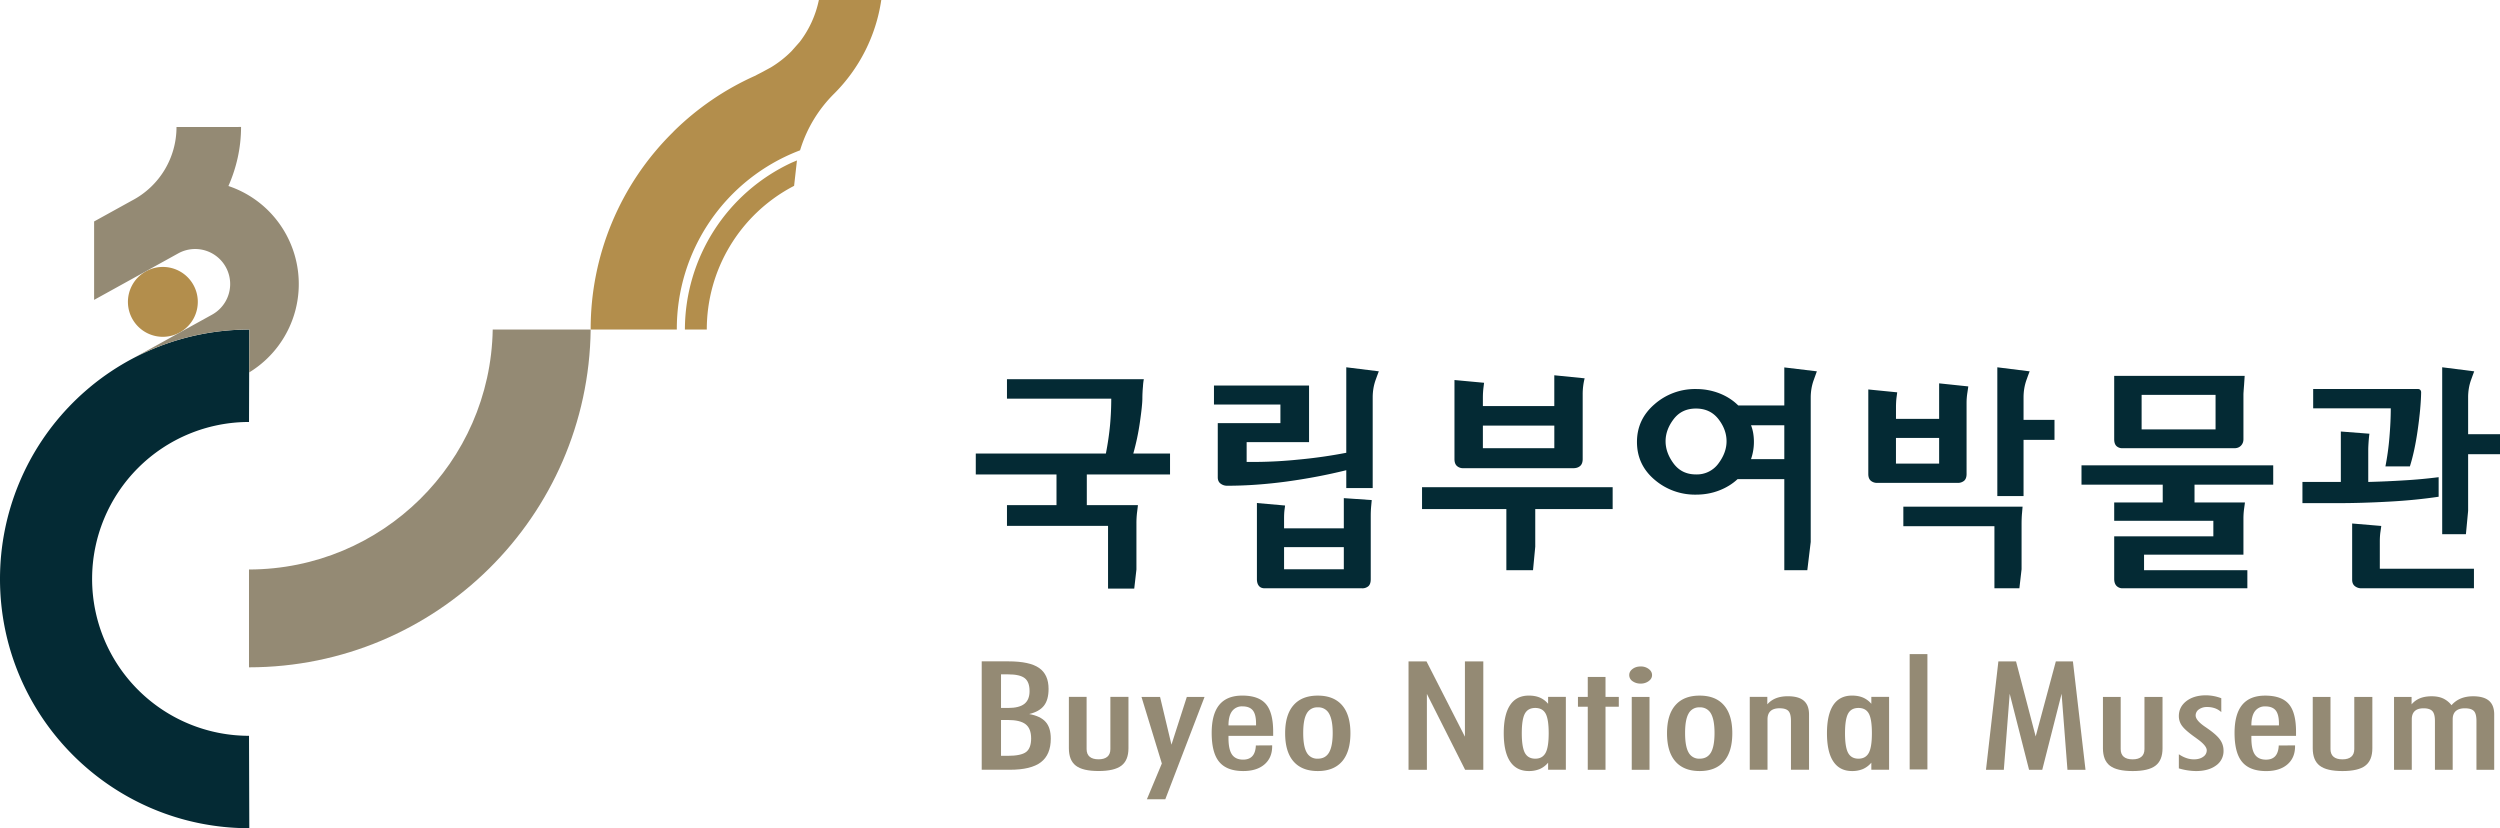 <svg xmlns="http://www.w3.org/2000/svg" width="1137.235" height="376.746" overflow="hidden"><defs><clipPath id="a" clipPathUnits="userSpaceOnUse"><path d="M0 0h841.89v1190.551H0Z"/></clipPath><clipPath id="b" clipPathUnits="userSpaceOnUse"><path d="M0 0h841.89v1190.551H0Z"/></clipPath><clipPath id="c" clipPathUnits="userSpaceOnUse"><path d="M0 0h841.89v1190.551H0Z"/></clipPath><clipPath id="d" clipPathUnits="userSpaceOnUse"><path d="M0 0h841.89v1190.551H0Z"/></clipPath></defs><g style="fill:#948a74;fill-opacity:1"><g clip-path="url(#a)" style="fill:#948a74;fill-opacity:1" transform="matrix(11.076 0 0 -11.076 -1577.21 816.29)"><g style="fill:#948a74;fill-opacity:1"><path d="M0 0v4.452h1.095c.581 0 1-.09 1.26-.27.26-.18.391-.466.391-.862 0-.298-.063-.527-.19-.689-.126-.161-.33-.277-.607-.343.311-.056.536-.163.677-.323.141-.158.211-.387.211-.689 0-.436-.135-.759-.407-.967C2.159.103 1.735 0 1.161 0Zm.793 2.538h.294c.303 0 .523.056.665.168.142.112.213.287.213.524 0 .251-.066.428-.198.531-.132.104-.358.157-.68.157H.793Zm0-1.966h.27c.37 0 .623.053.761.158.137.105.206.291.206.557 0 .269-.075.461-.222.578-.149.119-.394.179-.737.179H.793Z" style="fill:#948a74;fill-opacity:1;fill-rule:nonzero;stroke:none" transform="translate(182.718 42.085)"/></g><g style="fill:#948a74;fill-opacity:1"><path d="M0 0v2.111h.728V-.032c0-.139.041-.244.124-.314.082-.071.205-.107.367-.107.159 0 .279.036.362.107.082.07.123.175.123.314v2.143h.743V0c0-.329-.098-.568-.292-.715-.194-.147-.507-.219-.936-.219-.43 0-.741.072-.932.219C.095-.568 0-.329 0 0" style="fill:#948a74;fill-opacity:1;fill-rule:nonzero;stroke:none" transform="translate(186.298 42.967)"/></g></g><g style="fill:#948a74;fill-opacity:1"><path d="M0 0h.763l.468-1.962L1.862 0h.728L.978-4.204H.222l.614 1.469z" style="fill:#948a74;fill-opacity:1;fill-rule:nonzero;stroke:none" transform="matrix(11.076 0 0 -11.076 519.255 317.02)"/></g><g clip-path="url(#b)" style="fill:#948a74;fill-opacity:1" transform="matrix(11.076 0 0 -11.076 -1577.21 816.29)"><g style="fill:#948a74;fill-opacity:1"><path d="M0 0v-.04c0-.315-.106-.563-.318-.744-.212-.181-.502-.271-.868-.271-.449 0-.778.125-.986.374-.209.248-.312.646-.312 1.191 0 .514.103.898.312 1.153.208.253.523.381.945.381.447 0 .771-.116.97-.347.198-.231.298-.609.298-1.133V.39h-1.835V.302c0-.31.048-.537.143-.677.096-.14.25-.211.458-.211.167 0 .294.049.381.146.087.097.134.243.142.436zm-1.794.821h1.132v.076c0 .247-.043.427-.132.538-.088.11-.229.166-.424.166a.502.502 0 0 1-.43-.199c-.098-.131-.146-.326-.146-.581" style="fill:#948a74;fill-opacity:1;fill-rule:nonzero;stroke:none" transform="translate(194.647 43.087)"/></g><g style="fill:#948a74;fill-opacity:1"><path d="M0 0c0 .503.114.887.343 1.15.229.263.561.395.998.395.436 0 .767-.132.997-.395.228-.263.343-.647.343-1.15 0-.507-.115-.893-.343-1.157-.23-.264-.561-.396-.997-.396-.437 0-.769.132-.998.396C.114-.893 0-.507 0 0m.742.01c0-.365.047-.632.144-.802a.487.487 0 0 1 .455-.253c.209 0 .363.084.462.254.099.172.15.438.15.801 0 .361-.051.626-.15.798a.495.495 0 0 1-.462.255.486.486 0 0 1-.455-.254C.789.64.742.374.742.01" style="fill:#948a74;fill-opacity:1;fill-rule:nonzero;stroke:none" transform="translate(195.18 43.585)"/></g></g><g style="fill:#948a74;fill-opacity:1"><path d="M0 0v4.452h.738l1.578-3.093v3.093h.755V0h-.747L.754 3.116V0Z" style="fill:#948a74;fill-opacity:1;fill-rule:nonzero;stroke:none" transform="matrix(11.076 0 0 -11.076 640.732 350.17)"/></g><g clip-path="url(#c)" style="fill:#948a74;fill-opacity:1" transform="matrix(11.076 0 0 -11.076 -1577.21 816.29)"><g style="fill:#948a74;fill-opacity:1"><path d="M0 0v.291A.928.928 0 0 0-.345.029a1.153 1.153 0 0 0-.447-.082c-.338 0-.594.131-.769.393-.174.261-.261.649-.261 1.161 0 .506.086.892.26 1.153.172.26.429.392.77.392.171 0 .322-.027.452-.082A.908.908 0 0 0 0 2.708v.285h.729V0Zm-1.081 1.501c0-.383.044-.653.129-.811.086-.156.228-.235.424-.235.197 0 .337.079.424.238.086.157.128.427.128.808 0 .383-.042.651-.126.805-.085.155-.227.232-.426.232-.199 0-.34-.077-.426-.232-.084-.154-.127-.422-.127-.805" style="fill:#948a74;fill-opacity:1;fill-rule:nonzero;stroke:none" transform="translate(205.98 42.085)"/></g></g><g style="fill:#948a74;fill-opacity:1"><path d="M0 0v2.59h-.403v.403H0v.82h.729v-.82h.546V2.59H.729V0Z" style="fill:#948a74;fill-opacity:1;fill-rule:nonzero;stroke:none" transform="matrix(11.076 0 0 -11.076 722.263 350.17)"/></g><g clip-path="url(#d)" style="fill:#948a74;fill-opacity:1" transform="matrix(11.076 0 0 -11.076 -1577.21 816.29)"><g style="fill:#948a74;fill-opacity:1"><path d="M0 0c0 .1.044.182.135.251.09.069.201.104.335.104A.526.526 0 0 0 .801.251C.892.182.937.1.937 0c0-.097-.046-.178-.138-.246A.533.533 0 0 0 .47-.348a.556.556 0 0 0-.335.099A.3.3 0 0 0 0 0m.103-.895h.73v-2.993h-.73z" style="fill:#948a74;fill-opacity:1;fill-rule:nonzero;stroke:none" transform="translate(209.312 45.972)"/></g><g style="fill:#948a74;fill-opacity:1"><path d="M0 0c0 .503.113.887.343 1.15.229.263.561.395.998.395.435 0 .767-.132.996-.395.229-.263.344-.647.344-1.15 0-.507-.115-.893-.344-1.157-.229-.264-.561-.396-.996-.396-.437 0-.769.132-.998.396C.113-.893 0-.507 0 0m.742.01c0-.365.047-.632.144-.802a.486.486 0 0 1 .455-.253c.209 0 .363.084.463.254.098.172.147.438.147.801 0 .361-.049.626-.147.798a.498.498 0 0 1-.463.255.485.485 0 0 1-.455-.254C.789.64.742.374.742.01" style="fill:#948a74;fill-opacity:1;fill-rule:nonzero;stroke:none" transform="translate(210.864 43.585)"/></g><g style="fill:#948a74;fill-opacity:1"><path d="M0 0v2.993h.721v-.306a.918.918 0 0 0 .356.25c.14.055.303.082.488.082.294 0 .513-.061.655-.184.142-.122.214-.311.214-.562V0h-.742v2.003c0 .202-.035.34-.106.412-.07.074-.192.11-.365.11-.164 0-.286-.039-.368-.115-.082-.076-.124-.189-.124-.338V0Z" style="fill:#948a74;fill-opacity:1;fill-rule:nonzero;stroke:none" transform="translate(214.262 42.085)"/></g><g style="fill:#948a74;fill-opacity:1"><path d="M0 0v.291A.947.947 0 0 0-.346.029a1.15 1.15 0 0 0-.447-.082c-.338 0-.594.131-.768.393-.175.261-.261.649-.261 1.161 0 .506.086.892.258 1.153.173.26.431.392.771.392.171 0 .321-.027.451-.082A.923.923 0 0 0 0 2.708v.285h.729V0Zm-1.081 1.501c0-.383.043-.653.129-.811.086-.156.227-.235.424-.235.195 0 .337.079.423.238.086.157.128.427.128.808 0 .383-.042.651-.126.805-.085.155-.227.232-.425.232-.199 0-.341-.077-.426-.232-.084-.154-.127-.422-.127-.805" style="fill:#948a74;fill-opacity:1;fill-rule:nonzero;stroke:none" transform="translate(219.255 42.085)"/></g></g><path d="M832.773 430.31h6.547V387.76h-6.547z" style="fill:#948a74;fill-opacity:1;fill-rule:nonzero;stroke:none;stroke-width:8.98" transform="translate(-158.112 -180.559) scale(1.233)"/><g style="fill:#948a74;fill-opacity:1"><path d="m0 0 .509 4.452h.725l.807-3.083.828 3.083h.701L4.087 0h-.741l-.241 3.122L2.311 0h-.542L.974 3.122.733 0Z" style="fill:#948a74;fill-opacity:1;fill-rule:nonzero;stroke:none" transform="matrix(11.076 0 0 -11.076 903.413 350.17)"/></g><g style="fill:#948a74;fill-opacity:1"><path d="M0 0v2.111h.729V-.032c0-.139.041-.244.123-.314.083-.071.204-.107.367-.107.159 0 .28.036.362.107.083.07.124.175.124.314v2.143h.742V0c0-.329-.097-.568-.292-.715-.194-.147-.506-.219-.936-.219-.429 0-.74.072-.932.219C.096-.568 0-.329 0 0" style="fill:#948a74;fill-opacity:1;fill-rule:nonzero;stroke:none" transform="matrix(11.076 0 0 -11.076 956.618 340.405)"/></g><g style="fill:#948a74;fill-opacity:1"><path d="M0 0c.104-.07.206-.121.308-.156A.93.93 0 0 1 .62-.209c.154 0 .281.035.378.105a.314.314 0 0 1 .148.266c0 .129-.136.29-.407.481a1.62 1.62 0 0 1-.082.06c-.259.185-.433.337-.523.46A.666.666 0 0 0 0 1.566c0 .252.104.458.309.617.207.158.475.238.804.238a1.798 1.798 0 0 0 .63-.12v-.57a.763.763 0 0 1-.259.157.945.945 0 0 1-.324.052.554.554 0 0 1-.337-.098.3.3 0 0 1-.133-.249c0-.134.13-.289.389-.466.053-.035.091-.063.115-.08.241-.168.408-.318.501-.453a.76.76 0 0 0 .14-.448.714.714 0 0 0-.309-.608C1.32-.614 1.044-.69.7-.69a2.553 2.553 0 0 0-.7.11Z" style="fill:#948a74;fill-opacity:1;fill-rule:nonzero;stroke:none" transform="matrix(11.076 0 0 -11.076 991.145 343.107)"/></g><g style="fill:#948a74;fill-opacity:1"><path d="M0 0v-.04c0-.315-.106-.563-.318-.744-.212-.181-.501-.271-.868-.271-.45 0-.778.125-.986.374-.209.248-.313.646-.313 1.191 0 .514.104.898.313 1.153.208.253.523.381.945.381.447 0 .772-.116.97-.347.198-.231.297-.609.297-1.133V.39h-1.834V.302c0-.31.047-.537.143-.677.096-.14.249-.211.458-.211.166 0 .294.049.381.146.086.097.134.243.142.436zm-1.794.821h1.132v.076c0 .247-.044.427-.132.538-.088.11-.23.166-.424.166a.503.503 0 0 1-.431-.199c-.097-.131-.145-.326-.145-.581" style="fill:#948a74;fill-opacity:1;fill-rule:nonzero;stroke:none" transform="matrix(11.076 0 0 -11.076 1044.008 339.073)"/></g><g style="fill:#948a74;fill-opacity:1"><path d="M0 0v2.111h.729V-.032c0-.139.042-.244.124-.314.083-.071.204-.107.367-.107.159 0 .28.036.362.107.082.07.124.175.124.314v2.143h.742V0c0-.329-.097-.568-.292-.715-.195-.147-.506-.219-.936-.219-.429 0-.741.072-.932.219C.096-.568 0-.329 0 0" style="fill:#948a74;fill-opacity:1;fill-rule:nonzero;stroke:none" transform="matrix(11.076 0 0 -11.076 1052.052 340.405)"/></g><g style="fill:#948a74;fill-opacity:1"><path d="M0 0v2.993h.721v-.306a.888.888 0 0 0 .345.25c.137.055.297.082.48.082.182 0 .336-.029.466-.088a.934.934 0 0 0 .348-.279c.108.124.236.215.383.276.147.06.314.091.502.091.293 0 .512-.061.655-.184.143-.122.214-.311.214-.562V0h-.729v2.003c0 .202-.036.34-.108.412-.07.074-.194.11-.372.11-.161 0-.284-.039-.37-.115-.084-.076-.126-.189-.126-.338V0H1.68v2.003c0 .198-.036.334-.107.408-.072.076-.192.114-.361.114-.16 0-.28-.039-.362-.115-.08-.076-.121-.189-.121-.338V0Z" style="fill:#948a74;fill-opacity:1;fill-rule:nonzero;stroke:none" transform="matrix(11.076 0 0 -11.076 1089.031 350.17)"/></g></g><g style="fill:#042a34;fill-opacity:1"><g style="fill:#042a34;fill-opacity:1"><path d="M0 0v-1.26h2.099c0-.013-.01-.098-.03-.257a3.609 3.609 0 0 1-.031-.478v-1.91l-.09-.784H.872v2.576h-4.151v.853h2.034V0H-4.56v.858H.783c.081.413.137.805.172 1.175.033.371.049.73.049 1.078h-4.283v.802h5.621a2.172 2.172 0 0 1-.036-.306 5.416 5.416 0 0 1-.024-.477c0-.193-.035-.52-.101-.981A9.91 9.91 0 0 0 1.909.858h1.509V0Z" style="fill:#042a34;fill-opacity:1;fill-rule:nonzero;stroke:none" transform="matrix(11.076 0 0 -11.076 494.383 215.823)"/></g><g style="fill:#042a34;fill-opacity:1"><path d="M0 0h-2.454v.397c0 .148.006.272.02.373.014.099.021.156.021.167l-1.156.102v-3.126c0-.115.026-.208.08-.275.054-.068.134-.101.241-.101H.743a.38.38 0 0 1 .267.087c.064.058.096.154.096.289V.485c0 .167.006.317.02.452.013.136.02.211.02.224L0 1.24Zm0-1.68h-2.454v.909H0Zm.101 8.294V5.369H.1l.001-.005V3.103a20.045 20.045 0 0 0-1.966-.28 18.372 18.372 0 0 0-1.704-.096h-.422v.812h2.563v2.327h-3.905v-.782h2.729V4.32h-2.573V2.097c0-.115.038-.202.116-.26a.43.43 0 0 1 .266-.088c.791 0 1.609.059 2.458.174.848.117 1.66.271 2.438.464v-.733h1.085v3.72c0 .258.041.497.12.719.081.224.125.341.132.355z" style="fill:#042a34;fill-opacity:1;fill-rule:nonzero;stroke:none" transform="matrix(11.076 0 0 -11.076 611.294 240.333)"/></g><g style="fill:#042a34;fill-opacity:1"><path d="M0 0v-.898h3.463V-3.41h1.095l.092.966v1.546h3.179V0Zm1.694.78h4.522c.115 0 .206.03.277.091.07.061.105.157.105.285v2.648a2.66 2.66 0 0 0 .08.667l-1.246.125V3.331H2.499v.338c0 .148.008.287.024.416l.025.203-1.216.113V1.156c0-.128.033-.224.101-.285A.372.372 0 0 1 1.694.78m.805 1.749h2.934v-.928H2.499Z" style="fill:#042a34;fill-opacity:1;fill-rule:nonzero;stroke:none" transform="matrix(11.076 0 0 -11.076 646.876 221.617)"/></g><g style="fill:#042a34;fill-opacity:1"><path d="M0 0v-1.564h-1.89c-.214.213-.472.38-.774.499a2.624 2.624 0 0 1-.964.177 2.514 2.514 0 0 1-1.699-.622c-.483-.416-.724-.932-.724-1.551 0-.625.241-1.142.724-1.552a2.545 2.545 0 0 1 1.699-.612c.334 0 .649.055.943.168.296.112.55.269.765.468H0v-3.74h.945l.14 1.161v5.923c0 .258.041.498.121.72l.131.364zm-2.709-3.951a1.095 1.095 0 0 0-.919-.444c-.39 0-.694.149-.916.444-.221.298-.332.603-.332.919 0 .316.111.618.332.908.222.291.526.435.916.435.387 0 .695-.144.919-.429.224-.288.337-.592.337-.914 0-.316-.113-.621-.337-.919M0-3.766h-1.367a2.175 2.175 0 0 1 .09 1.063c-.019.115-.05.226-.09.328H0Z" style="fill:#042a34;fill-opacity:1;fill-rule:nonzero;stroke:none" transform="matrix(11.076 0 0 -11.076 811.67 167.135)"/></g><g style="fill:#042a34;fill-opacity:1"><path d="M0 0v.918c0 .259.041.498.12.72.08.223.124.34.131.354l-1.328.166v-5.289H0v2.31h1.271V0Zm-4.937-4.369h3.741v-2.549h1.025l.09.782v1.845c0 .173.006.337.021.488l.02.236h-4.897zm2.495 1.866c.068.06.102.152.102.28V.705c0 .13.011.27.035.421.023.152.035.233.035.247l-1.197.126V.039h-1.772v.475c0 .147.007.285.024.414l.026.202-1.187.118v-3.471c0-.128.035-.22.106-.28a.393.393 0 0 1 .257-.086h3.3a.4.4 0 0 1 .271.086m-1.025.707H-5.24v1.054h1.773z" style="fill:#042a34;fill-opacity:1;fill-rule:nonzero;stroke:none" transform="matrix(11.076 0 0 -11.076 920.499 190.986)"/></g><g style="fill:#042a34;fill-opacity:1"><path d="M0 0v.794h-7.874V0h3.336v-.729h-1.993v-.754h4.072v-.638h-4.072V-3.87c0-.122.031-.217.094-.285a.34.34 0 0 1 .258-.1h5.117v.742h-4.243v.639h4.082v1.478c0 .148.01.294.031.435.02.142.03.218.03.232h-2.07V0Zm-6.19 1.498h4.596c.113 0 .204.036.271.107.067.071.1.158.1.261v1.841c0 .038.009.172.027.4l.024.363h-5.359V1.866c0-.123.029-.214.09-.277a.344.344 0 0 1 .251-.091m.785 2.19h3.037V2.271h-3.037z" style="fill:#042a34;fill-opacity:1;fill-rule:nonzero;stroke:none" transform="matrix(11.076 0 0 -11.076 1034.074 220.48)"/></g><g style="fill:#042a34;fill-opacity:1"><path d="M0 0v.803C-.444.747-.901.703-1.373.675A41.687 41.687 0 0 0-2.891.607v1.315c0 .109.008.246.02.409.015.165.025.251.03.257l-1.176.091V.607h-1.577v-.87h1.478c.622 0 1.321.02 2.095.063C-1.3-.161-.63-.093 0 0m-2.021 2.443a10.711 10.711 0 0 0-.165-1.198h1.005c.134.425.243.936.326 1.531.084.596.129 1.101.136 1.512a.15.15 0 0 1-.035.099.125.125 0 0 1-.096.037h-4.303v-.792h3.187c0-.354-.018-.751-.055-1.189m-.395-4.281c0 .148.009.288.03.421.019.131.029.204.029.217l-1.195.101v-2.304c0-.124.038-.212.115-.271a.42.42 0 0 1 .257-.086h4.63v.802h-3.866zm3.627 4.407v1.507c0 .259.04.498.12.72.08.223.124.34.131.354l-1.316.167v-6.856h.974l.091.957v2.329H2.52v.822z" style="fill:#042a34;fill-opacity:1;fill-rule:nonzero;stroke:none" transform="matrix(11.076 0 0 -11.076 1109.324 225.963)"/></g></g><g style="fill:#b38e4c;fill-opacity:1"><path d="M0 0a4.233 4.233 0 0 0-.789-1.725l-.34-.383a4.398 4.398 0 0 0-.839-.658l-.373-.202-.301-.155A11.373 11.373 0 0 1-5.95-5.384l-.057-.06a11.34 11.34 0 0 1-3.365-8.091h3.538A7.84 7.84 0 0 0-.831-6.196l.058.023.02.061A5.515 5.515 0 0 0 .619-3.855 6.832 6.832 0 0 1 2.56-.02l.003.02Zm-5.502-13.535h.899a6.645 6.645 0 0 0 3.526 5.871l.06.032.117 1.043-.213-.09a7.574 7.574 0 0 1-4.389-6.856" style="fill:#b38e4c;fill-opacity:1;fill-rule:nonzero;stroke:none" transform="matrix(11.076 0 0 -11.076 372.498 0)"/></g><g style="fill:#948a74;fill-opacity:1"><path d="M0 0v-4.018c7.695.007 13.938 6.198 14.033 13.873H10.01C9.914 4.403 5.475.008 0 0" style="fill:#948a74;fill-opacity:1;fill-rule:nonzero;stroke:none" transform="matrix(11.076 0 0 -11.076 113.265 259.061)"/></g><g style="fill:#b38e4c;fill-opacity:1"><path d="M0 0a1.434 1.434 0 1 0-2.867-.125A1.434 1.434 0 0 0 0 0" style="fill:#b38e4c;fill-opacity:1;fill-rule:nonzero;stroke:none" transform="matrix(11.076 0 0 -11.076 89.964 136.63)"/></g><g style="fill:#042a34;fill-opacity:1"><path d="M0 0a6.445 6.445 0 0 0 6.444 6.444l.006 2.034.006 1.762A10.24 10.24 0 0 1-3.783 0c0-5.656 4.585-10.24 10.239-10.24l-.012 3.795A6.444 6.444 0 0 0 0 0" style="fill:#042a34;fill-opacity:1;fill-rule:nonzero;stroke:none" transform="matrix(11.076 0 0 -11.076 41.9 263.33)"/></g><g style="fill:#948a74;fill-opacity:1"><path d="M0 0a4.254 4.254 0 0 1 1.506 5.691A4.227 4.227 0 0 1-.852 7.657c.328.744.519 1.56.519 2.425l-2.651-.002a3.405 3.405 0 0 0-1.831-3.021l-1.553-.858V2.98l3.455 1.91a1.437 1.437 0 0 0 1.391-2.516L-4.756.586A10.195 10.195 0 0 0 .006 1.762z" style="fill:#948a74;fill-opacity:1;fill-rule:nonzero;stroke:none" transform="matrix(11.076 0 0 -11.076 113.342 169.424)"/></g></svg>